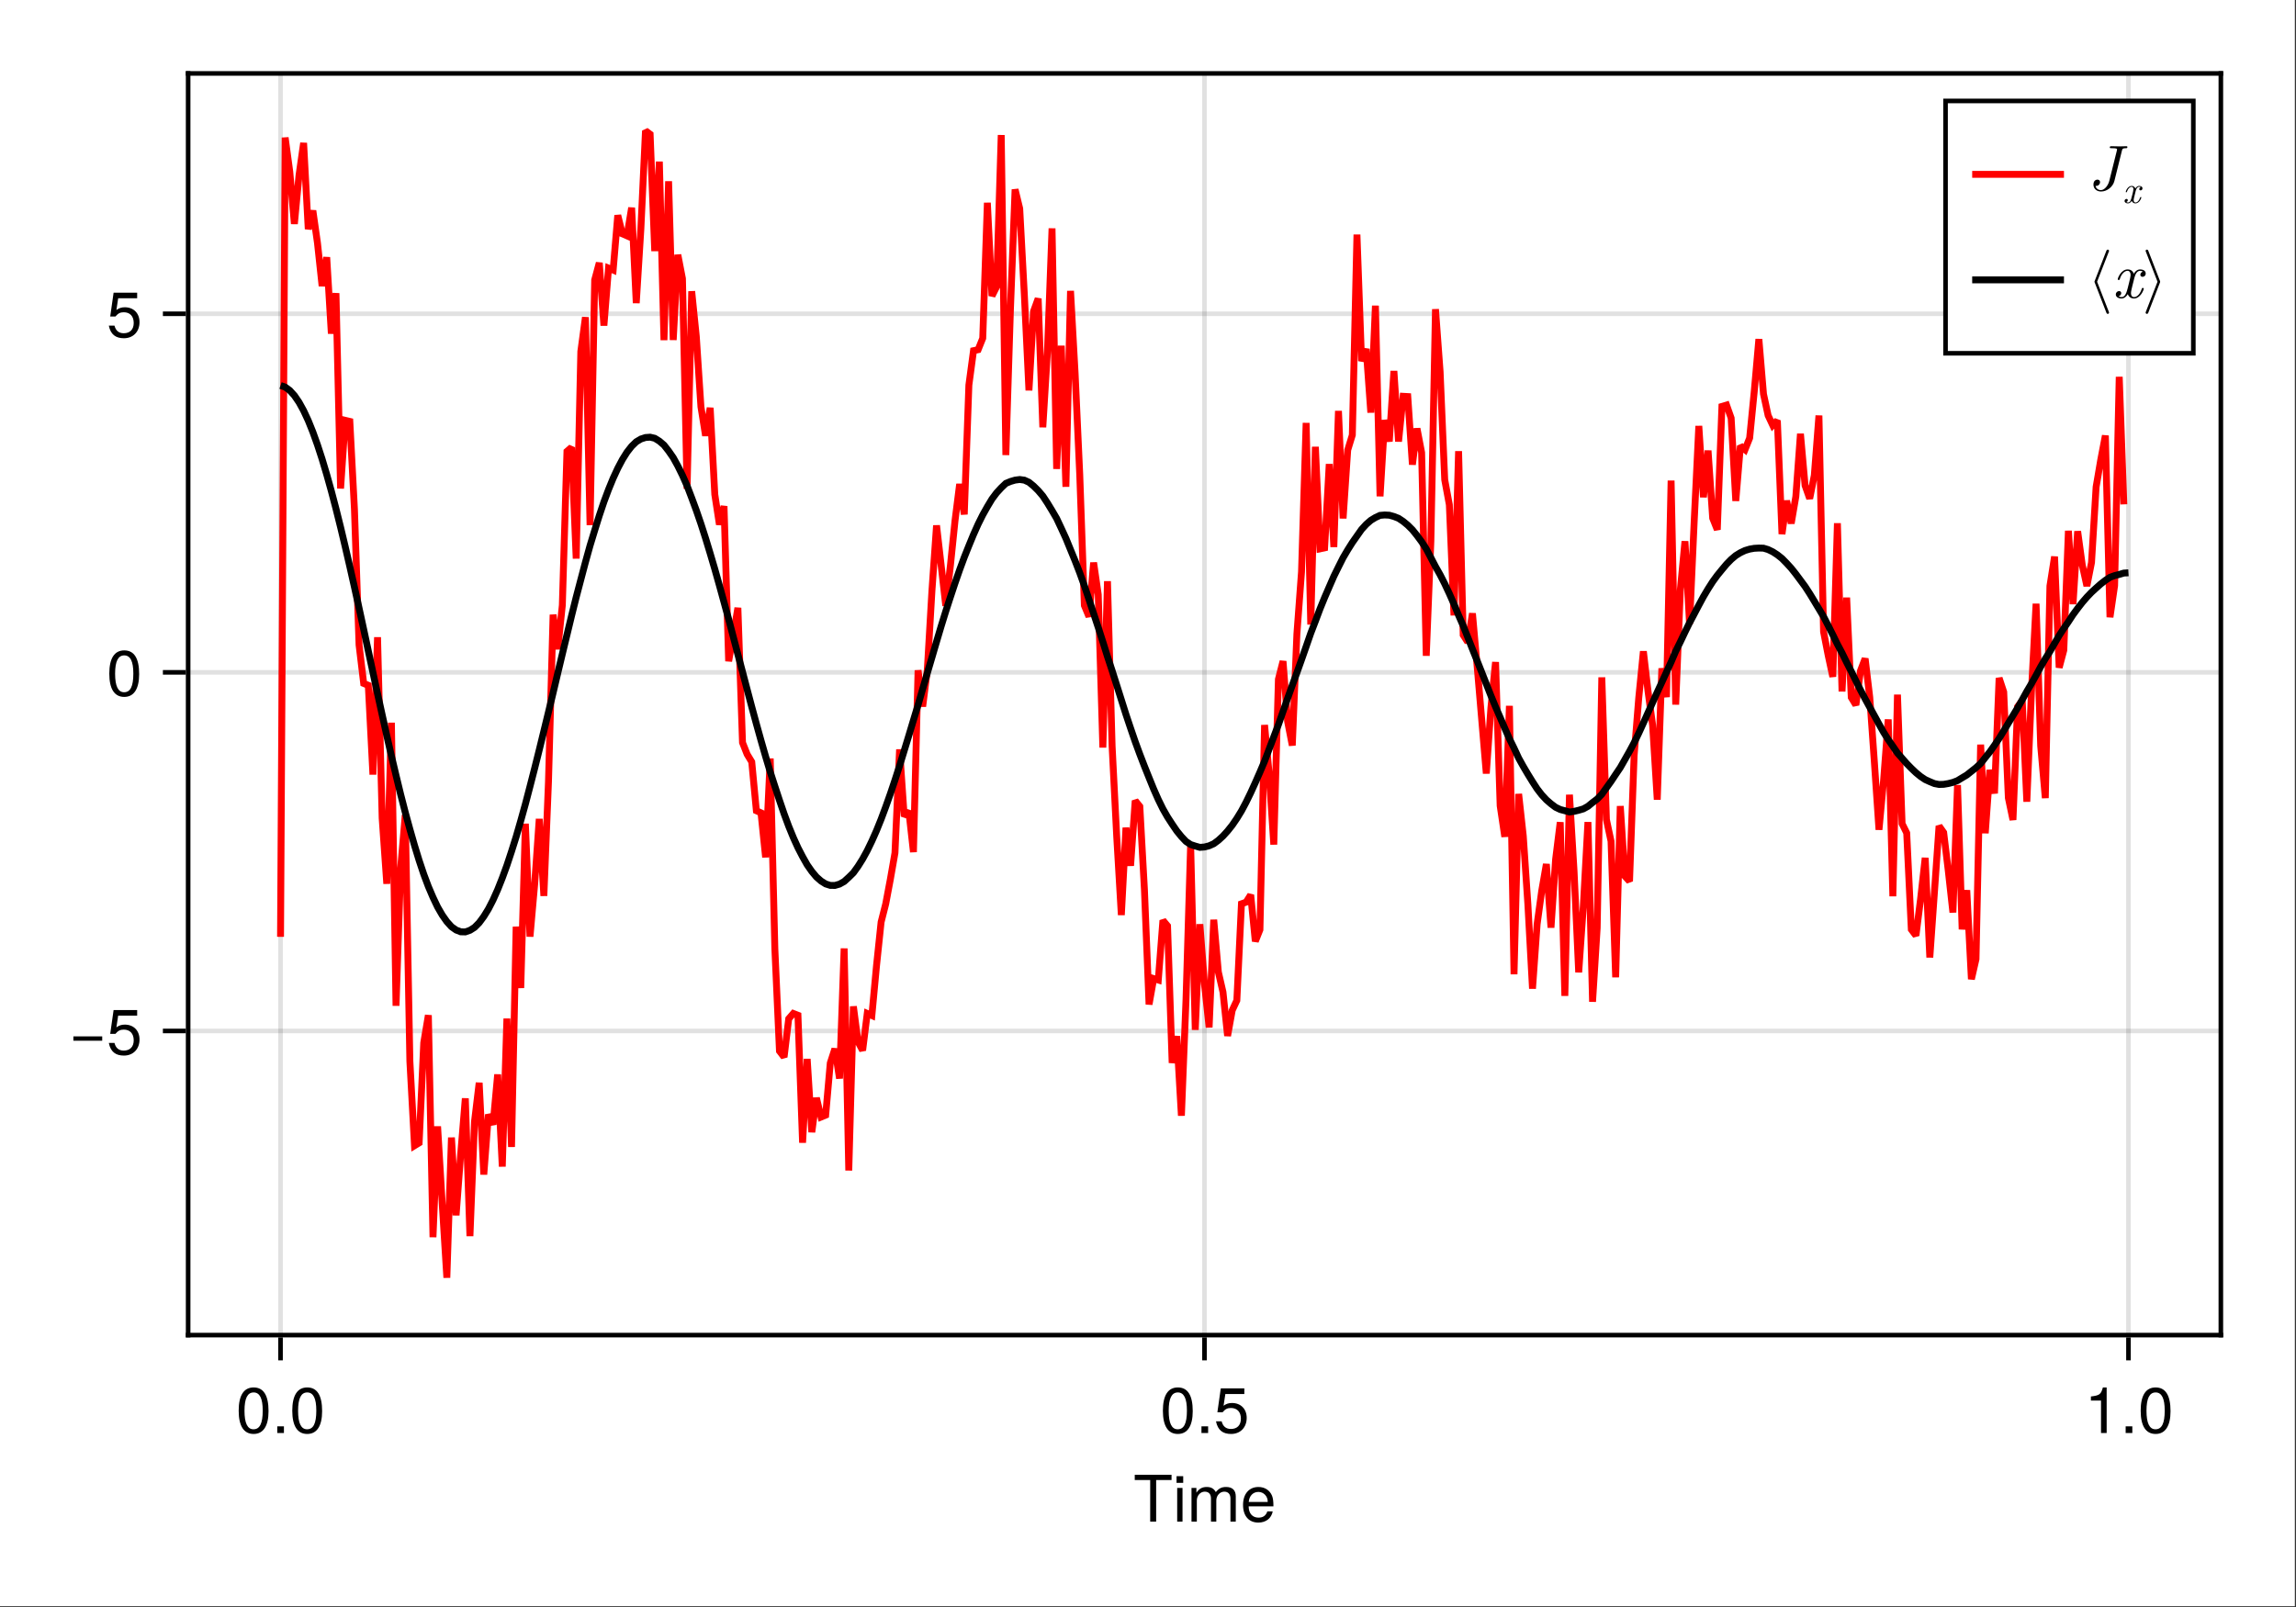 <?xml version="1.0" encoding="UTF-8"?>
<svg xmlns="http://www.w3.org/2000/svg" xmlns:xlink="http://www.w3.org/1999/xlink" width="667" height="467" viewBox="0 0 667 467">
<rect x="0" y="0" width="667" height="467" fill="#333333" stroke="none"/>
<defs>
<g>
<g id="glyph-0-0-ffa86a05">
<path d="M 11.078 -12.078 C 11.078 -12.078 6.609 -12.078 6.609 -12.078 C 6.609 -12.078 6.609 0 6.609 0 C 6.609 0 4.875 0 4.875 0 C 4.875 0 4.875 -12.078 4.875 -12.078 C 4.875 -12.078 0.391 -12.078 0.391 -12.078 C 0.391 -12.078 0.391 -13.609 0.391 -13.609 C 0.391 -13.609 11.078 -13.609 11.078 -13.609 C 11.078 -13.609 11.078 -12.078 11.078 -12.078 Z M 11.078 -12.078 "/>
</g>
<g id="glyph-1-0-ffa86a05">
<path d="M 2.859 0 C 2.859 0 1.312 0 1.312 0 C 1.312 0 1.312 -9.781 1.312 -9.781 C 1.312 -9.781 2.859 -9.781 2.859 -9.781 C 2.859 -9.781 2.859 0 2.859 0 Z M 3.062 -11.266 C 3.062 -11.266 1.125 -11.266 1.125 -11.266 C 1.125 -11.266 1.125 -13.203 1.125 -13.203 C 1.125 -13.203 3.062 -13.203 3.062 -13.203 C 3.062 -13.203 3.062 -11.266 3.062 -11.266 Z M 3.062 -11.266 "/>
</g>
<g id="glyph-1-1-ffa86a05">
<path d="M 14.188 0 C 14.188 0 12.641 0 12.641 0 C 12.641 0 12.641 -6.734 12.641 -6.734 C 12.641 -7.969 11.984 -8.703 10.844 -8.703 C 9.578 -8.703 8.531 -7.562 8.531 -6.141 C 8.531 -6.141 8.531 0 8.531 0 C 8.531 0 6.984 0 6.984 0 C 6.984 0 6.984 -6.734 6.984 -6.734 C 6.984 -7.984 6.328 -8.703 5.172 -8.703 C 3.906 -8.703 2.875 -7.562 2.875 -6.141 C 2.875 -6.141 2.875 0 2.875 0 C 2.875 0 1.328 0 1.328 0 C 1.328 0 1.328 -9.781 1.328 -9.781 C 1.328 -9.781 2.75 -9.781 2.75 -9.781 C 2.75 -9.781 2.75 -8.406 2.75 -8.406 C 3.578 -9.578 4.438 -10.062 5.75 -10.062 C 7.016 -10.062 7.812 -9.609 8.391 -8.578 C 9.297 -9.672 10.078 -10.062 11.391 -10.062 C 13.219 -10.062 14.188 -9.094 14.188 -7.344 C 14.188 -7.344 14.188 0 14.188 0 Z M 14.188 0 "/>
</g>
<g id="glyph-1-2-ffa86a05">
<path d="M 9.578 -4.438 C 9.578 -4.438 2.375 -4.438 2.375 -4.438 C 2.406 -2.203 3.625 -1.156 5.25 -1.156 C 6.5 -1.156 7.375 -1.688 7.812 -2.969 C 7.812 -2.969 9.375 -2.969 9.375 -2.969 C 8.984 -0.984 7.438 0.281 5.188 0.281 C 2.453 0.281 0.75 -1.625 0.75 -4.844 C 0.75 -8.047 2.5 -10.062 5.234 -10.062 C 7.062 -10.062 8.547 -9.094 9.188 -7.484 C 9.469 -6.766 9.578 -5.859 9.578 -4.438 Z M 7.922 -5.828 C 7.922 -7.359 6.734 -8.625 5.203 -8.625 C 3.641 -8.625 2.547 -7.453 2.406 -5.719 C 2.406 -5.719 7.891 -5.719 7.891 -5.719 C 7.922 -5.75 7.922 -5.828 7.922 -5.828 Z M 7.922 -5.828 "/>
</g>
<g id="glyph-1-3-ffa86a05">
<path d="M 9.469 -6.359 C 9.469 -2.016 7.938 0.281 5.141 0.281 C 2.297 0.281 0.797 -2.016 0.797 -6.484 C 0.797 -10.922 2.281 -13.234 5.141 -13.234 C 8.016 -13.234 9.469 -10.953 9.469 -6.359 Z M 7.781 -6.516 C 7.781 -10.062 6.906 -11.781 5.141 -11.781 C 3.359 -11.781 2.484 -10.078 2.484 -6.453 C 2.484 -2.844 3.359 -1.078 5.094 -1.078 C 6.922 -1.078 7.781 -2.766 7.781 -6.516 Z M 7.781 -6.516 "/>
</g>
<g id="glyph-1-4-ffa86a05">
<path d="M 3.562 0 C 3.562 0 1.625 0 1.625 0 C 1.625 0 1.625 -1.938 1.625 -1.938 C 1.625 -1.938 3.562 -1.938 3.562 -1.938 C 3.562 -1.938 3.562 0 3.562 0 Z M 3.562 0 "/>
</g>
<g id="glyph-1-5-ffa86a05">
<path d="M 9.578 -4.391 C 9.578 -1.594 7.719 0.281 5.047 0.281 C 2.688 0.281 1.188 -0.766 0.656 -3.391 C 0.656 -3.391 2.297 -3.391 2.297 -3.391 C 2.688 -1.906 3.562 -1.172 5 -1.172 C 6.797 -1.172 7.891 -2.266 7.891 -4.156 C 7.891 -6.125 6.781 -7.266 5 -7.266 C 3.984 -7.266 3.344 -6.953 2.578 -6.031 C 2.578 -6.031 1.062 -6.031 1.062 -6.031 C 1.062 -6.031 2.047 -12.953 2.047 -12.953 C 2.047 -12.953 8.891 -12.953 8.891 -12.953 C 8.891 -12.953 8.891 -11.328 8.891 -11.328 C 8.891 -11.328 3.375 -11.328 3.375 -11.328 C 3.375 -11.328 2.859 -7.922 2.859 -7.922 C 3.625 -8.484 4.375 -8.719 5.297 -8.719 C 7.844 -8.719 9.578 -7 9.578 -4.391 Z M 9.578 -4.391 "/>
</g>
<g id="glyph-1-6-ffa86a05">
<path d="M 6.484 0 C 6.484 0 4.844 0 4.844 0 C 4.844 0 4.844 -9.422 4.844 -9.422 C 4.844 -9.422 1.906 -9.422 1.906 -9.422 C 1.906 -9.422 1.906 -10.609 1.906 -10.609 C 4.438 -10.922 4.812 -11.203 5.391 -13.234 C 5.391 -13.234 6.484 -13.234 6.484 -13.234 C 6.484 -13.234 6.484 0 6.484 0 Z M 6.484 0 "/>
</g>
<g id="glyph-1-7-ffa86a05">
<path d="M 9.641 -4.031 C 9.641 -4.031 1.266 -4.031 1.266 -4.031 C 1.266 -4.031 1.266 -5.297 1.266 -5.297 C 1.266 -5.297 9.641 -5.297 9.641 -5.297 C 9.641 -5.297 9.641 -4.031 9.641 -4.031 Z M 9.641 -4.031 "/>
</g>
<g id="glyph-2-0-ffa86a05">
<path d="M 9.469 -6.359 C 9.469 -2.016 7.938 0.281 5.141 0.281 C 2.297 0.281 0.797 -2.016 0.797 -6.484 C 0.797 -10.922 2.281 -13.234 5.141 -13.234 C 8.016 -13.234 9.469 -10.953 9.469 -6.359 Z M 7.781 -6.516 C 7.781 -10.062 6.906 -11.781 5.141 -11.781 C 3.359 -11.781 2.484 -10.078 2.484 -6.453 C 2.484 -2.844 3.359 -1.078 5.094 -1.078 C 6.922 -1.078 7.781 -2.766 7.781 -6.516 Z M 7.781 -6.516 "/>
</g>
<g id="glyph-3-0-ffa86a05">
<path d="M 3.562 0 C 3.562 0 1.625 0 1.625 0 C 1.625 0 1.625 -1.938 1.625 -1.938 C 1.625 -1.938 3.562 -1.938 3.562 -1.938 C 3.562 -1.938 3.562 0 3.562 0 Z M 3.562 0 "/>
</g>
<g id="glyph-4-0-ffa86a05">
<path d="M 9.469 -6.359 C 9.469 -2.016 7.938 0.281 5.141 0.281 C 2.297 0.281 0.797 -2.016 0.797 -6.484 C 0.797 -10.922 2.281 -13.234 5.141 -13.234 C 8.016 -13.234 9.469 -10.953 9.469 -6.359 Z M 7.781 -6.516 C 7.781 -10.062 6.906 -11.781 5.141 -11.781 C 3.359 -11.781 2.484 -10.078 2.484 -6.453 C 2.484 -2.844 3.359 -1.078 5.094 -1.078 C 6.922 -1.078 7.781 -2.766 7.781 -6.516 Z M 7.781 -6.516 "/>
</g>
<g id="glyph-4-1-ffa86a05">
<path d="M 9.578 -4.391 C 9.578 -1.594 7.719 0.281 5.047 0.281 C 2.688 0.281 1.188 -0.766 0.656 -3.391 C 0.656 -3.391 2.297 -3.391 2.297 -3.391 C 2.688 -1.906 3.562 -1.172 5 -1.172 C 6.797 -1.172 7.891 -2.266 7.891 -4.156 C 7.891 -6.125 6.781 -7.266 5 -7.266 C 3.984 -7.266 3.344 -6.953 2.578 -6.031 C 2.578 -6.031 1.062 -6.031 1.062 -6.031 C 1.062 -6.031 2.047 -12.953 2.047 -12.953 C 2.047 -12.953 8.891 -12.953 8.891 -12.953 C 8.891 -12.953 8.891 -11.328 8.891 -11.328 C 8.891 -11.328 3.375 -11.328 3.375 -11.328 C 3.375 -11.328 2.859 -7.922 2.859 -7.922 C 3.625 -8.484 4.375 -8.719 5.297 -8.719 C 7.844 -8.719 9.578 -7 9.578 -4.391 Z M 9.578 -4.391 "/>
</g>
<g id="glyph-5-0-ffa86a05">
<path d="M 11.609 -12.531 C 11.609 -12.703 11.5 -12.75 11.359 -12.75 C 10.734 -12.75 10.062 -12.703 9.422 -12.703 C 8.594 -12.703 7.719 -12.75 6.891 -12.75 C 6.719 -12.75 6.5 -12.75 6.5 -12.391 C 6.5 -12.172 6.672 -12.172 6.969 -12.172 L 7.188 -12.172 C 7.5 -12.172 7.719 -12.172 8.047 -12.141 C 8.453 -12.078 8.609 -12.062 8.609 -11.781 C 8.609 -11.703 8.609 -11.672 8.531 -11.406 L 6.359 -2.703 C 6.016 -1.312 4.953 0 3.922 0 C 3.156 0 2.5 -0.469 2.359 -1.234 C 2.391 -1.219 2.422 -1.219 2.562 -1.219 C 3.266 -1.219 3.672 -1.844 3.672 -2.312 C 3.672 -2.797 3.312 -3.047 2.906 -3.047 C 2.859 -3.047 1.75 -3.047 1.75 -1.609 C 1.75 -0.344 2.766 0.406 3.953 0.406 C 5.719 0.406 7.438 -0.984 7.844 -2.688 L 10.031 -11.5 C 10.156 -12.031 10.281 -12.172 11.125 -12.172 C 11.406 -12.172 11.609 -12.172 11.609 -12.531 Z M 11.609 -12.531 "/>
</g>
<g id="glyph-5-1-ffa86a05">
<path d="M 9.109 -2.672 C 9.109 -2.859 8.969 -2.859 8.828 -2.859 C 8.609 -2.859 8.594 -2.844 8.5 -2.547 C 7.984 -0.938 7.062 -0.203 6.281 -0.203 C 5.906 -0.203 5.391 -0.422 5.391 -1.406 C 5.391 -1.844 5.609 -2.656 5.75 -3.281 L 6.391 -5.844 C 6.641 -6.812 7.156 -7.844 8.031 -7.844 C 8.078 -7.844 8.547 -7.844 8.844 -7.578 C 8.109 -7.391 8.109 -6.688 8.109 -6.688 C 8.109 -6.438 8.266 -6.094 8.75 -6.094 C 9.094 -6.094 9.672 -6.344 9.672 -7.078 C 9.672 -8.031 8.594 -8.25 8.047 -8.25 C 7.016 -8.25 6.406 -7.344 6.219 -6.984 C 5.812 -8.109 4.891 -8.25 4.422 -8.25 C 2.562 -8.25 1.547 -5.812 1.547 -5.375 C 1.547 -5.188 1.734 -5.188 1.828 -5.188 C 2.078 -5.188 2.078 -5.203 2.172 -5.516 C 2.672 -7.109 3.641 -7.844 4.391 -7.844 C 4.922 -7.844 5.281 -7.406 5.281 -6.672 C 5.281 -6.219 5.062 -5.297 4.891 -4.609 L 4.469 -2.906 C 4.156 -1.703 3.766 -0.203 2.656 -0.203 C 2.594 -0.203 2.141 -0.203 1.828 -0.469 C 2.391 -0.609 2.562 -1.078 2.562 -1.359 C 2.562 -1.844 2.172 -1.953 1.922 -1.953 C 1.453 -1.953 0.984 -1.562 0.984 -0.953 C 0.984 -0.219 1.781 0.203 2.625 0.203 C 3.531 0.203 4.141 -0.5 4.469 -1.062 C 4.844 0 5.75 0.203 6.234 0.203 C 8.156 0.203 9.109 -2.297 9.109 -2.672 Z M 9.109 -2.672 "/>
</g>
<g id="glyph-6-0-ffa86a05">
<path d="M 5.469 -1.609 C 5.469 -1.719 5.375 -1.719 5.297 -1.719 C 5.172 -1.719 5.156 -1.703 5.094 -1.531 C 4.797 -0.562 4.234 -0.125 3.766 -0.125 C 3.547 -0.125 3.234 -0.25 3.234 -0.844 C 3.234 -1.109 3.359 -1.594 3.453 -1.969 L 3.828 -3.5 C 3.984 -4.094 4.297 -4.703 4.812 -4.703 C 4.844 -4.703 5.125 -4.703 5.312 -4.547 C 4.859 -4.438 4.859 -4.016 4.859 -4.016 C 4.859 -3.859 4.969 -3.656 5.25 -3.656 C 5.453 -3.656 5.797 -3.812 5.797 -4.25 C 5.797 -4.812 5.156 -4.953 4.828 -4.953 C 4.219 -4.953 3.844 -4.406 3.734 -4.188 C 3.484 -4.859 2.938 -4.953 2.656 -4.953 C 1.531 -4.953 0.938 -3.484 0.938 -3.219 C 0.938 -3.109 1.047 -3.109 1.094 -3.109 C 1.25 -3.109 1.25 -3.125 1.297 -3.312 C 1.609 -4.266 2.188 -4.703 2.625 -4.703 C 2.953 -4.703 3.172 -4.453 3.172 -4 C 3.172 -3.734 3.031 -3.188 2.938 -2.766 L 2.672 -1.75 C 2.5 -1.016 2.266 -0.125 1.594 -0.125 C 1.562 -0.125 1.281 -0.125 1.094 -0.281 C 1.438 -0.375 1.531 -0.656 1.531 -0.812 C 1.531 -1.109 1.297 -1.172 1.156 -1.172 C 0.875 -1.172 0.594 -0.938 0.594 -0.578 C 0.594 -0.141 1.062 0.125 1.578 0.125 C 2.125 0.125 2.484 -0.297 2.672 -0.641 C 2.906 0 3.453 0.125 3.734 0.125 C 4.891 0.125 5.469 -1.375 5.469 -1.609 Z M 5.469 -1.609 "/>
</g>
<g id="glyph-7-0-ffa86a05">
<path d="M 6.281 4.297 C 6.281 4.234 6.281 4.203 6.25 4.156 L 2.812 -4.672 L 6.25 -13.5 C 6.281 -13.531 6.281 -13.578 6.281 -13.625 C 6.281 -13.844 6.109 -14 5.906 -14 C 5.75 -14 5.609 -13.906 5.547 -13.766 L 2.078 -4.797 C 2.047 -4.766 2.047 -4.719 2.047 -4.672 C 2.047 -4.609 2.047 -4.578 2.078 -4.531 L 5.547 4.422 C 5.609 4.578 5.75 4.672 5.906 4.672 C 6.109 4.672 6.281 4.5 6.281 4.297 Z M 6.281 4.297 "/>
</g>
<g id="glyph-7-1-ffa86a05">
<path d="M 5.188 -4.797 L 1.719 -13.766 C 1.656 -13.906 1.516 -14 1.359 -14 C 1.156 -14 0.984 -13.844 0.984 -13.625 C 0.984 -13.578 0.984 -13.531 1.016 -13.5 L 4.438 -4.672 L 1.016 4.156 C 0.984 4.203 0.984 4.234 0.984 4.297 C 0.984 4.5 1.156 4.672 1.359 4.672 C 1.516 4.672 1.656 4.578 1.719 4.422 L 5.188 -4.531 C 5.203 -4.578 5.203 -4.609 5.203 -4.672 C 5.203 -4.719 5.203 -4.766 5.188 -4.797 Z M 5.188 -4.797 "/>
</g>
</g>
</defs>
<path fill-rule="nonzero" fill="rgb(100%, 100%, 100%)" fill-opacity="1" d="M 0 0 L 666.668 0 L 666.668 466.668 L 0 466.668 Z M 0 0 "/>
<path fill-rule="nonzero" fill="rgb(100%, 100%, 100%)" fill-opacity="1" d="M 54.668 388 L 645.336 388 L 645.336 21.332 L 54.668 21.332 Z M 54.668 388 "/>
<path fill="none" stroke-width="1" stroke-linecap="butt" stroke-linejoin="miter" stroke="rgb(0%, 0%, 0%)" stroke-opacity="0.12" stroke-miterlimit="1.155" d="M 61.137 291 L 61.137 15.999 " transform="matrix(1.333, 0, 0, 1.333, 0, 0)"/>
<path fill="none" stroke-width="1" stroke-linecap="butt" stroke-linejoin="miter" stroke="rgb(0%, 0%, 0%)" stroke-opacity="0.12" stroke-miterlimit="1.155" d="M 262.5 291 L 262.5 15.999 " transform="matrix(1.333, 0, 0, 1.333, 0, 0)"/>
<path fill="none" stroke-width="1" stroke-linecap="butt" stroke-linejoin="miter" stroke="rgb(0%, 0%, 0%)" stroke-opacity="0.12" stroke-miterlimit="1.155" d="M 463.863 291 L 463.863 15.999 " transform="matrix(1.333, 0, 0, 1.333, 0, 0)"/>
<path fill="none" stroke-width="1" stroke-linecap="butt" stroke-linejoin="miter" stroke="rgb(0%, 0%, 0%)" stroke-opacity="0.12" stroke-miterlimit="1.155" d="M 41.001 224.704 L 483.999 224.704 " transform="matrix(1.333, 0, 0, 1.333, 0, 0)"/>
<path fill="none" stroke-width="1" stroke-linecap="butt" stroke-linejoin="miter" stroke="rgb(0%, 0%, 0%)" stroke-opacity="0.12" stroke-miterlimit="1.155" d="M 41.001 146.546 L 483.999 146.546 " transform="matrix(1.333, 0, 0, 1.333, 0, 0)"/>
<path fill="none" stroke-width="1" stroke-linecap="butt" stroke-linejoin="miter" stroke="rgb(0%, 0%, 0%)" stroke-opacity="0.12" stroke-miterlimit="1.155" d="M 41.001 68.391 L 483.999 68.391 " transform="matrix(1.333, 0, 0, 1.333, 0, 0)"/>
<g fill="rgb(0%, 0%, 0%)" fill-opacity="1">
<use xlink:href="#glyph-0-0-ffa86a05" x="329.261" y="442.091"/>
</g>
<g fill="rgb(0%, 0%, 0%)" fill-opacity="1">
<use xlink:href="#glyph-1-0-ffa86a05" x="340.667" y="442.091"/>
</g>
<g fill="rgb(0%, 0%, 0%)" fill-opacity="1">
<use xlink:href="#glyph-1-1-ffa86a05" x="344.811" y="442.091"/>
</g>
<g fill="rgb(0%, 0%, 0%)" fill-opacity="1">
<use xlink:href="#glyph-1-2-ffa86a05" x="360.36" y="442.091"/>
</g>
<g fill="rgb(0%, 0%, 0%)" fill-opacity="1">
<use xlink:href="#glyph-2-0-ffa86a05" x="68.542" y="416.344"/>
</g>
<g fill="rgb(0%, 0%, 0%)" fill-opacity="1">
<use xlink:href="#glyph-3-0-ffa86a05" x="78.92" y="416.344"/>
</g>
<g fill="rgb(0%, 0%, 0%)" fill-opacity="1">
<use xlink:href="#glyph-2-0-ffa86a05" x="84.11" y="416.344"/>
</g>
<g fill="rgb(0%, 0%, 0%)" fill-opacity="1">
<use xlink:href="#glyph-1-3-ffa86a05" x="337.027" y="416.344"/>
</g>
<g fill="rgb(0%, 0%, 0%)" fill-opacity="1">
<use xlink:href="#glyph-1-4-ffa86a05" x="347.405" y="416.344"/>
</g>
<g fill="rgb(0%, 0%, 0%)" fill-opacity="1">
<use xlink:href="#glyph-1-5-ffa86a05" x="352.595" y="416.344"/>
</g>
<g fill="rgb(0%, 0%, 0%)" fill-opacity="1">
<use xlink:href="#glyph-1-6-ffa86a05" x="605.512" y="416.344"/>
</g>
<g fill="rgb(0%, 0%, 0%)" fill-opacity="1">
<use xlink:href="#glyph-1-4-ffa86a05" x="615.89" y="416.344"/>
</g>
<g fill="rgb(0%, 0%, 0%)" fill-opacity="1">
<use xlink:href="#glyph-1-3-ffa86a05" x="621.08" y="416.344"/>
</g>
<g fill="rgb(0%, 0%, 0%)" fill-opacity="1">
<use xlink:href="#glyph-1-7-ffa86a05" x="20.053" y="306.41"/>
</g>
<g fill="rgb(0%, 0%, 0%)" fill-opacity="1">
<use xlink:href="#glyph-1-5-ffa86a05" x="30.955" y="306.41"/>
</g>
<g fill="rgb(0%, 0%, 0%)" fill-opacity="1">
<use xlink:href="#glyph-4-0-ffa86a05" x="30.955" y="202.2"/>
</g>
<g fill="rgb(0%, 0%, 0%)" fill-opacity="1">
<use xlink:href="#glyph-4-1-ffa86a05" x="30.955" y="97.991"/>
</g>
<path fill="none" stroke-width="1.5" stroke-linecap="butt" stroke-linejoin="miter" stroke="rgb(100%, 0%, 0%)" stroke-opacity="1" stroke-miterlimit="2" d="M 61.137 204.19 L 62.145 29.982 L 63.149 37.403 L 64.157 48.803 L 65.165 38.215 L 66.17 31.154 L 67.178 49.942 L 68.183 45.902 L 69.19 52.975 L 70.198 62.347 L 71.203 56.068 L 72.211 72.721 L 73.219 63.902 L 74.224 106.474 L 75.231 91.611 L 76.239 91.852 L 77.244 110.968 L 78.252 140.558 L 79.26 148.963 L 80.265 149.373 L 81.272 168.829 L 82.28 138.888 L 83.285 178.315 L 84.293 192.633 L 85.301 157.521 L 86.306 219.226 L 87.313 189.258 L 88.321 177.633 L 89.326 231.299 L 90.334 249.712 L 91.342 249.1 L 92.347 227.279 L 93.354 221.268 L 94.362 269.663 L 95.367 245.502 L 96.375 262.351 L 97.383 278.499 L 98.388 247.937 L 99.396 264.891 L 100.403 251.555 L 101.408 239.394 L 102.416 269.432 L 103.424 244.351 L 104.429 235.998 L 105.437 256.008 L 106.444 242.918 L 107.449 245.118 L 108.457 234.185 L 109.465 254.273 L 110.47 222.003 L 111.478 249.99 L 112.485 201.979 L 113.49 215.344 L 114.498 179.54 L 115.506 204.146 L 116.511 192.823 L 117.519 178.485 L 118.526 195.275 L 119.531 170.396 L 120.539 133.978 L 121.547 141.504 L 122.552 131.909 L 123.56 98.382 L 124.564 97.509 L 125.572 121.752 L 126.58 76.611 L 127.585 69.135 L 128.593 114.451 L 129.601 61.025 L 130.605 57.281 L 131.613 70.969 L 132.621 58.441 L 133.626 58.86 L 134.634 46.919 L 135.642 50.968 L 136.646 51.404 L 137.654 45.267 L 138.662 66.067 L 139.667 49.907 L 140.675 28.5 L 141.683 29.262 L 142.688 54.727 L 143.695 35.227 L 144.703 74.136 L 145.708 39.51 L 146.716 74.106 L 147.724 55.532 L 148.729 60.718 L 149.736 106.544 L 150.744 63.486 L 151.749 73.371 L 152.757 88.652 L 153.765 94.975 L 154.77 88.884 L 155.777 107.769 L 156.785 114.34 L 157.79 110.317 L 158.798 144.123 L 159.806 138.41 L 160.811 132.48 L 161.818 161.851 L 162.826 164.405 L 163.831 166.063 L 164.839 176.707 L 165.847 177.164 L 166.852 186.861 L 167.859 165.322 L 168.867 206.78 L 169.872 229.084 L 170.88 230.402 L 171.888 222.053 L 172.893 220.893 L 173.9 221.285 L 174.908 249.07 L 175.913 230.807 L 176.921 246.771 L 177.926 239.297 L 178.934 243.472 L 179.941 243.053 L 180.946 231.697 L 181.954 228.589 L 182.962 235.075 L 183.967 206.716 L 184.975 255.126 L 185.982 219.352 L 186.987 227.048 L 187.995 228.952 L 189.003 220.896 L 190.008 221.341 L 191.016 210.548 L 192.023 200.977 L 193.028 197.007 L 194.036 191.66 L 195.044 185.897 L 196.049 163.339 L 197.057 177.935 L 198.064 176.76 L 199.069 185.722 L 200.077 146.092 L 201.085 153.99 L 202.09 146.045 L 203.098 128.801 L 204.105 114.521 L 205.11 123.237 L 206.118 132.047 L 207.126 123.258 L 208.131 113.484 L 209.139 105.501 L 210.146 112.122 L 211.151 83.93 L 212.159 76.436 L 213.167 76.219 L 214.172 73.72 L 215.18 44.191 L 216.188 64.497 L 217.192 62.502 L 218.2 29.432 L 219.208 99.185 L 220.213 67.225 L 221.221 41.285 L 222.229 45.454 L 223.233 64.102 L 224.241 85.096 L 225.249 67.84 L 226.254 65.068 L 227.262 93.132 L 228.27 76.688 L 229.274 49.772 L 230.282 102.211 L 231.29 75.349 L 232.295 106.104 L 233.303 63.401 L 234.308 81.48 L 235.315 103.477 L 236.323 131.971 L 237.328 134.402 L 238.336 122.619 L 239.344 129.592 L 240.349 162.943 L 241.356 126.68 L 242.364 162.568 L 243.369 182.32 L 244.377 199.444 L 245.385 180.398 L 246.39 188.701 L 247.397 174.51 L 248.405 175.77 L 249.41 193.91 L 250.418 218.924 L 251.426 213.29 L 252.431 213.601 L 253.438 200.602 L 254.446 201.809 L 255.451 231.677 L 256.459 225.841 L 257.467 243.182 L 258.472 217.898 L 259.479 184.157 L 260.487 224.473 L 261.492 201.442 L 262.5 214.479 L 263.508 223.939 L 264.513 200.467 L 265.521 211.86 L 266.528 216.237 L 267.533 225.782 L 268.541 220.21 L 269.549 218.051 L 270.554 197.001 L 271.562 196.641 L 272.569 195.05 L 273.574 205.175 L 274.582 202.641 L 275.59 158.021 L 276.595 168.759 L 277.603 184.084 L 278.61 148.046 L 279.615 144.111 L 280.623 157.277 L 281.631 162.486 L 282.636 138.193 L 283.644 124.652 L 284.651 92.177 L 285.656 136.125 L 286.664 97.38 L 287.672 119.622 L 288.677 119.408 L 289.685 101.15 L 290.689 119.229 L 291.697 89.561 L 292.705 113.001 L 293.71 98.101 L 294.718 94.813 L 295.726 51.126 L 296.73 78.7 L 297.738 76.055 L 298.746 89.933 L 299.751 66.624 L 300.759 108.179 L 301.767 91.562 L 302.771 96.223 L 303.779 80.856 L 304.787 96.237 L 305.792 86.376 L 306.8 86.435 L 307.808 101.271 L 308.812 93.39 L 309.82 98.646 L 310.828 142.939 L 311.833 117.926 L 312.841 67.389 L 313.849 81.047 L 314.854 104.569 L 315.861 110.021 L 316.869 134.133 L 317.874 98.329 L 318.882 138.404 L 319.89 139.972 L 320.895 133.688 L 321.902 144.993 L 322.91 156.782 L 323.915 168.598 L 324.923 154.233 L 325.931 144.302 L 326.936 175.626 L 327.943 182.391 L 328.951 153.844 L 329.956 212.355 L 330.964 173.045 L 331.972 182.215 L 332.977 197.118 L 333.984 215.49 L 334.992 201.428 L 335.997 194.13 L 337.005 188.329 L 338.013 202.189 L 339.018 187.324 L 340.025 179.206 L 341.033 217.066 L 342.038 173.215 L 343.046 189.999 L 344.051 211.937 L 345.059 197.558 L 346.066 179.174 L 347.071 218.344 L 348.079 202.236 L 349.087 147.633 L 350.092 178.632 L 351.1 183.354 L 352.107 213.012 L 353.112 175.688 L 354.12 190.975 L 355.128 192.079 L 356.133 164.625 L 357.141 152.086 L 358.148 141.961 L 359.153 150.606 L 360.161 158.057 L 361.169 174.296 L 362.174 145.664 L 363.182 151.937 L 364.189 104.751 L 365.194 153.58 L 366.202 128.561 L 367.21 117.967 L 368.215 135.979 L 369.223 113.593 L 370.23 92.839 L 371.235 108.384 L 372.243 98.206 L 373.251 112.937 L 374.256 115.459 L 375.264 88.585 L 376.271 88.283 L 377.276 91.119 L 378.284 109.181 L 379.292 97.187 L 380.297 98.001 L 381.305 95.476 L 382.312 85.289 L 383.317 73.913 L 384.325 85.878 L 385.333 90.554 L 386.338 92.695 L 387.346 91.646 L 388.354 116.414 L 389.358 109.134 L 390.366 114.088 L 391.374 108.22 L 392.379 94.544 L 393.387 105.817 L 394.395 108.674 L 395.399 103.608 L 396.407 90.565 L 397.415 137.692 L 398.42 142.834 L 399.428 147.513 L 400.433 114.035 L 401.44 150.715 L 402.448 130.257 L 403.453 152.004 L 404.461 153.671 L 405.469 146.174 L 406.474 143.54 L 407.481 151.975 L 408.489 166.099 L 409.494 180.855 L 410.502 170.065 L 411.51 156.8 L 412.515 195.354 L 413.522 151.4 L 414.53 179.525 L 415.535 181.556 L 416.543 202.591 L 417.551 203.921 L 418.556 195.967 L 419.563 186.973 L 420.571 208.69 L 421.576 194.467 L 422.584 180.032 L 423.592 181.459 L 424.597 189.797 L 425.604 198.885 L 426.612 171.108 L 427.617 202.567 L 428.625 194.027 L 429.633 213.428 L 430.638 209.045 L 431.646 162.299 L 432.653 181.614 L 433.658 167.821 L 434.666 172.934 L 435.674 147.776 L 436.679 150.823 L 437.687 173.903 L 438.694 178.711 L 439.699 154.037 L 440.707 152.736 L 441.715 174.744 L 442.72 150.759 L 443.728 131.584 L 444.735 162.562 L 445.74 173.953 L 446.748 127.734 L 447.756 121.315 L 448.761 145.515 L 449.769 141.732 L 450.776 115.688 L 451.781 131.678 L 452.789 115.787 L 453.797 123.158 L 454.802 127.72 L 455.81 122.61 L 456.814 106.137 L 457.822 100.225 L 458.83 94.928 L 459.835 134.528 L 460.843 127.646 L 461.851 82.128 L 462.855 109.931 " transform="matrix(1.333, 0, 0, 1.333, 0, 0)"/>
<path fill="none" stroke-width="1.5" stroke-linecap="butt" stroke-linejoin="miter" stroke="rgb(0%, 0%, 0%)" stroke-opacity="1" stroke-miterlimit="2" d="M 61.137 84.021 L 62.145 84.369 L 63.149 85.099 L 64.157 86.206 L 65.165 87.68 L 66.17 89.505 L 67.178 91.67 L 68.183 94.169 L 69.19 96.973 L 70.198 100.066 L 71.203 103.433 L 72.211 107.042 L 73.219 110.883 L 74.224 114.911 L 75.231 119.139 L 76.239 123.495 L 77.244 127.966 L 78.252 132.536 L 79.26 137.186 L 80.265 141.867 L 81.272 146.549 L 82.28 151.213 L 83.285 155.795 L 84.293 160.324 L 85.301 164.751 L 86.306 168.996 L 87.313 173.142 L 88.321 177.059 L 89.326 180.741 L 90.334 184.26 L 91.342 187.544 L 92.347 190.547 L 93.354 193.228 L 94.362 195.586 L 95.367 197.695 L 96.375 199.441 L 97.383 200.874 L 98.388 201.99 L 99.396 202.705 L 100.403 203.098 L 101.408 203.121 L 102.416 202.77 L 103.424 202.137 L 104.429 201.12 L 105.437 199.758 L 106.444 198.123 L 107.449 196.16 L 108.457 193.91 L 109.465 191.373 L 110.47 188.619 L 111.478 185.572 L 112.485 182.37 L 113.49 178.887 L 114.498 175.254 L 115.506 171.398 L 116.511 167.487 L 117.519 163.456 L 118.526 159.337 L 119.531 155.209 L 120.539 151.011 L 121.547 146.745 L 122.552 142.538 L 123.56 138.372 L 124.564 134.209 L 125.572 130.169 L 126.58 126.334 L 127.585 122.54 L 128.593 118.907 L 129.601 115.6 L 130.605 112.383 L 131.613 109.386 L 132.621 106.69 L 133.626 104.241 L 134.634 102.064 L 135.642 100.157 L 136.646 98.555 L 137.654 97.269 L 138.662 96.29 L 139.667 95.689 L 140.675 95.361 L 141.683 95.288 L 142.688 95.522 L 143.695 96.146 L 144.703 97.005 L 145.708 98.282 L 146.716 99.738 L 147.724 101.566 L 148.729 103.603 L 149.736 105.879 L 150.744 108.524 L 151.749 111.243 L 152.757 114.173 L 153.765 117.313 L 154.77 120.621 L 155.777 124.034 L 156.785 127.608 L 157.79 131.265 L 158.798 134.965 L 159.806 138.803 L 160.811 142.644 L 161.818 146.44 L 162.826 150.272 L 163.831 154.061 L 164.839 157.772 L 165.847 161.394 L 166.852 164.886 L 167.859 168.249 L 168.867 171.372 L 169.872 174.425 L 170.88 177.378 L 171.888 180.097 L 172.893 182.555 L 173.9 184.77 L 174.908 186.715 L 175.913 188.499 L 176.921 189.94 L 177.926 191.142 L 178.934 192.029 L 179.941 192.662 L 180.946 192.981 L 181.954 192.993 L 182.962 192.7 L 183.967 192.141 L 184.975 191.224 L 185.982 190.23 L 186.987 188.836 L 187.995 187.233 L 189.003 185.396 L 190.008 183.316 L 191.016 181.049 L 192.023 178.556 L 193.028 175.86 L 194.036 173.019 L 195.044 170.027 L 196.049 166.901 L 197.057 163.614 L 198.064 160.321 L 199.069 156.979 L 200.077 153.647 L 201.085 150.155 L 202.09 146.716 L 203.098 143.294 L 204.105 139.86 L 205.11 136.479 L 206.118 133.222 L 207.126 130.113 L 208.131 127.087 L 209.139 124.192 L 210.146 121.462 L 211.151 118.948 L 212.159 116.502 L 213.167 114.246 L 214.172 112.228 L 215.18 110.435 L 216.188 108.759 L 217.192 107.42 L 218.2 106.324 L 219.208 105.363 L 220.213 104.941 L 221.221 104.646 L 222.229 104.514 L 223.233 104.651 L 224.241 105.111 L 225.249 105.932 L 226.254 106.922 L 227.262 108.103 L 228.27 109.632 L 229.274 111.284 L 230.282 113.007 L 231.29 115.154 L 232.295 117.337 L 233.303 119.807 L 234.308 122.256 L 235.315 124.86 L 236.323 127.67 L 237.328 130.664 L 238.336 133.714 L 239.344 136.767 L 240.349 139.89 L 241.356 143.109 L 242.364 146.168 L 243.369 149.341 L 244.377 152.528 L 245.385 155.719 L 246.39 158.716 L 247.397 161.654 L 248.405 164.394 L 249.41 167.001 L 250.418 169.512 L 251.426 171.996 L 252.431 174.267 L 253.438 176.317 L 254.446 178.081 L 255.451 179.628 L 256.459 181.107 L 257.467 182.347 L 258.472 183.407 L 259.479 184.078 L 260.487 184.406 L 261.492 184.69 L 262.5 184.611 L 263.508 184.351 L 264.513 183.905 L 265.521 183.158 L 266.528 182.235 L 267.533 181.128 L 268.541 179.868 L 269.549 178.392 L 270.554 176.751 L 271.562 174.861 L 272.569 172.79 L 273.574 170.584 L 274.582 168.293 L 275.59 165.917 L 276.595 163.26 L 277.603 160.588 L 278.61 157.942 L 279.615 155.077 L 280.623 152.186 L 281.631 149.367 L 282.636 146.616 L 283.644 143.789 L 284.651 140.918 L 285.656 138.018 L 286.664 135.398 L 287.672 132.715 L 288.677 130.245 L 289.685 127.913 L 290.689 125.61 L 291.697 123.565 L 292.705 121.559 L 293.71 119.854 L 294.718 118.257 L 295.726 116.821 L 296.73 115.395 L 297.738 114.29 L 298.746 113.411 L 299.751 112.799 L 300.759 112.33 L 301.767 112.245 L 302.771 112.295 L 303.779 112.573 L 304.787 112.969 L 305.792 113.637 L 306.8 114.469 L 307.808 115.471 L 308.812 116.713 L 309.82 118.075 L 310.828 119.634 L 311.833 121.547 L 312.841 123.486 L 313.849 125.271 L 314.854 127.236 L 315.861 129.39 L 316.869 131.663 L 317.874 134.104 L 318.882 136.403 L 319.89 138.935 L 320.895 141.478 L 321.902 143.985 L 322.91 146.522 L 323.915 149.071 L 324.923 151.635 L 325.931 154.069 L 326.936 156.378 L 327.943 158.728 L 328.951 161.01 L 329.956 163.055 L 330.964 165.231 L 331.972 167.045 L 332.977 168.747 L 333.984 170.382 L 334.992 171.935 L 335.997 173.238 L 337.005 174.328 L 338.013 175.201 L 339.018 175.957 L 340.025 176.44 L 341.033 176.704 L 342.038 176.988 L 343.046 176.845 L 344.051 176.604 L 345.059 176.306 L 346.066 175.749 L 347.071 174.926 L 348.079 174.164 L 349.087 173.124 L 350.092 171.712 L 351.1 170.314 L 352.107 168.797 L 353.112 167.309 L 354.12 165.542 L 355.128 163.764 L 356.133 161.877 L 357.141 159.794 L 358.148 157.591 L 359.153 155.347 L 360.161 153.105 L 361.169 150.87 L 362.174 148.702 L 363.182 146.49 L 364.189 144.296 L 365.194 141.943 L 366.202 139.898 L 367.21 137.774 L 368.215 135.729 L 369.223 133.825 L 370.23 131.909 L 371.235 130.046 L 372.243 128.355 L 373.251 126.779 L 374.256 125.402 L 375.264 124.166 L 376.271 122.965 L 377.276 121.934 L 378.284 121.084 L 379.292 120.463 L 380.297 119.988 L 381.305 119.684 L 382.312 119.508 L 383.317 119.455 L 384.325 119.479 L 385.333 119.783 L 386.338 120.27 L 387.346 120.923 L 388.354 121.723 L 389.358 122.745 L 390.366 123.847 L 391.374 125.112 L 392.379 126.466 L 393.387 127.828 L 394.395 129.381 L 395.399 131.033 L 396.407 132.712 L 397.415 134.394 L 398.42 136.348 L 399.428 138.357 L 400.433 140.423 L 401.44 142.315 L 402.448 144.378 L 403.453 146.338 L 404.461 148.389 L 405.469 150.41 L 406.474 152.317 L 407.481 154.151 L 408.489 155.979 L 409.494 157.819 L 410.502 159.609 L 411.51 161.212 L 412.515 162.653 L 413.522 164.136 L 414.53 165.278 L 415.535 166.427 L 416.543 167.458 L 417.551 168.416 L 418.556 169.242 L 419.563 169.916 L 420.571 170.376 L 421.576 170.789 L 422.584 170.982 L 423.592 170.953 L 424.597 170.783 L 425.604 170.531 L 426.612 170.142 L 427.617 169.529 L 428.625 168.926 L 429.633 168.123 L 430.638 167.329 L 431.646 166.406 L 432.653 165.123 L 433.658 163.872 L 434.666 162.448 L 435.674 160.954 L 436.679 159.313 L 437.687 157.614 L 438.694 155.968 L 439.699 154.304 L 440.707 152.531 L 441.715 150.697 L 442.72 148.998 L 443.728 147.193 L 444.735 145.321 L 445.74 143.581 L 446.748 141.993 L 447.756 140.241 L 448.761 138.513 L 449.769 136.975 L 450.776 135.501 L 451.781 133.969 L 452.789 132.609 L 453.797 131.309 L 454.802 130.146 L 455.81 129.094 L 456.814 128.174 L 457.822 127.28 L 458.83 126.495 L 459.835 125.83 L 460.843 125.461 L 461.851 125.206 L 462.855 124.907 L 463.863 124.846 " transform="matrix(1.333, 0, 0, 1.333, 0, 0)"/>
<path fill-rule="nonzero" fill="rgb(100%, 100%, 100%)" fill-opacity="1" stroke-width="1" stroke-linecap="butt" stroke-linejoin="miter" stroke="rgb(0%, 0%, 0%)" stroke-opacity="1" stroke-miterlimit="2" d="M 423.999 77.001 L 477.999 77.001 L 477.999 22.002 L 423.999 22.002 Z M 423.999 77.001 " transform="matrix(1.333, 0, 0, 1.333, 0, 0)"/>
<path fill="none" stroke-width="1" stroke-linecap="butt" stroke-linejoin="miter" stroke="rgb(0%, 0%, 0%)" stroke-opacity="1" stroke-miterlimit="1.155" d="M 61.137 291.501 L 61.137 296.499 " transform="matrix(1.333, 0, 0, 1.333, 0, 0)"/>
<path fill="none" stroke-width="1" stroke-linecap="butt" stroke-linejoin="miter" stroke="rgb(0%, 0%, 0%)" stroke-opacity="1" stroke-miterlimit="1.155" d="M 262.5 291.501 L 262.5 296.499 " transform="matrix(1.333, 0, 0, 1.333, 0, 0)"/>
<path fill="none" stroke-width="1" stroke-linecap="butt" stroke-linejoin="miter" stroke="rgb(0%, 0%, 0%)" stroke-opacity="1" stroke-miterlimit="1.155" d="M 463.863 291.501 L 463.863 296.499 " transform="matrix(1.333, 0, 0, 1.333, 0, 0)"/>
<path fill="none" stroke-width="1" stroke-linecap="butt" stroke-linejoin="miter" stroke="rgb(0%, 0%, 0%)" stroke-opacity="1" stroke-miterlimit="1.155" d="M 40.5 224.704 L 35.499 224.704 " transform="matrix(1.333, 0, 0, 1.333, 0, 0)"/>
<path fill="none" stroke-width="1" stroke-linecap="butt" stroke-linejoin="miter" stroke="rgb(0%, 0%, 0%)" stroke-opacity="1" stroke-miterlimit="1.155" d="M 40.5 146.546 L 35.499 146.546 " transform="matrix(1.333, 0, 0, 1.333, 0, 0)"/>
<path fill="none" stroke-width="1" stroke-linecap="butt" stroke-linejoin="miter" stroke="rgb(0%, 0%, 0%)" stroke-opacity="1" stroke-miterlimit="1.155" d="M 40.5 68.391 L 35.499 68.391 " transform="matrix(1.333, 0, 0, 1.333, 0, 0)"/>
<path fill="none" stroke-width="1.5" stroke-linecap="butt" stroke-linejoin="miter" stroke="rgb(100%, 0%, 0%)" stroke-opacity="1" stroke-miterlimit="2" d="M 429.806 38.001 L 449.807 38.001 " transform="matrix(1.333, 0, 0, 1.333, 0, 0)"/>
<path fill="none" stroke-width="1.5" stroke-linecap="butt" stroke-linejoin="miter" stroke="rgb(0%, 0%, 0%)" stroke-opacity="1" stroke-miterlimit="2" d="M 429.806 60.999 L 449.807 60.999 " transform="matrix(1.333, 0, 0, 1.333, 0, 0)"/>
<g fill="rgb(0%, 0%, 0%)" fill-opacity="1">
<use xlink:href="#glyph-5-0-ffa86a05" x="606.408" y="55.236"/>
</g>
<g fill="rgb(0%, 0%, 0%)" fill-opacity="1">
<use xlink:href="#glyph-6-0-ffa86a05" x="616.604" y="58.97"/>
</g>
<g fill="rgb(0%, 0%, 0%)" fill-opacity="1">
<use xlink:href="#glyph-7-0-ffa86a05" x="606.408" y="86.523"/>
</g>
<g fill="rgb(0%, 0%, 0%)" fill-opacity="1">
<use xlink:href="#glyph-5-1-ffa86a05" x="613.669" y="86.523"/>
</g>
<g fill="rgb(0%, 0%, 0%)" fill-opacity="1">
<use xlink:href="#glyph-7-1-ffa86a05" x="622.331" y="86.523"/>
</g>
<path fill="none" stroke-width="1" stroke-linecap="butt" stroke-linejoin="miter" stroke="rgb(0%, 0%, 0%)" stroke-opacity="1" stroke-miterlimit="1.155" d="M 40.5 291 L 484.5 291 " transform="matrix(1.333, 0, 0, 1.333, 0, 0)"/>
<path fill="none" stroke-width="1" stroke-linecap="butt" stroke-linejoin="miter" stroke="rgb(0%, 0%, 0%)" stroke-opacity="1" stroke-miterlimit="1.155" d="M 41.001 291.501 L 41.001 15.501 " transform="matrix(1.333, 0, 0, 1.333, 0, 0)"/>
<path fill="none" stroke-width="1" stroke-linecap="butt" stroke-linejoin="miter" stroke="rgb(0%, 0%, 0%)" stroke-opacity="1" stroke-miterlimit="1.155" d="M 40.5 15.999 L 484.5 15.999 " transform="matrix(1.333, 0, 0, 1.333, 0, 0)"/>
<path fill="none" stroke-width="1" stroke-linecap="butt" stroke-linejoin="miter" stroke="rgb(0%, 0%, 0%)" stroke-opacity="1" stroke-miterlimit="1.155" d="M 483.999 291.501 L 483.999 15.501 " transform="matrix(1.333, 0, 0, 1.333, 0, 0)"/>
</svg>
